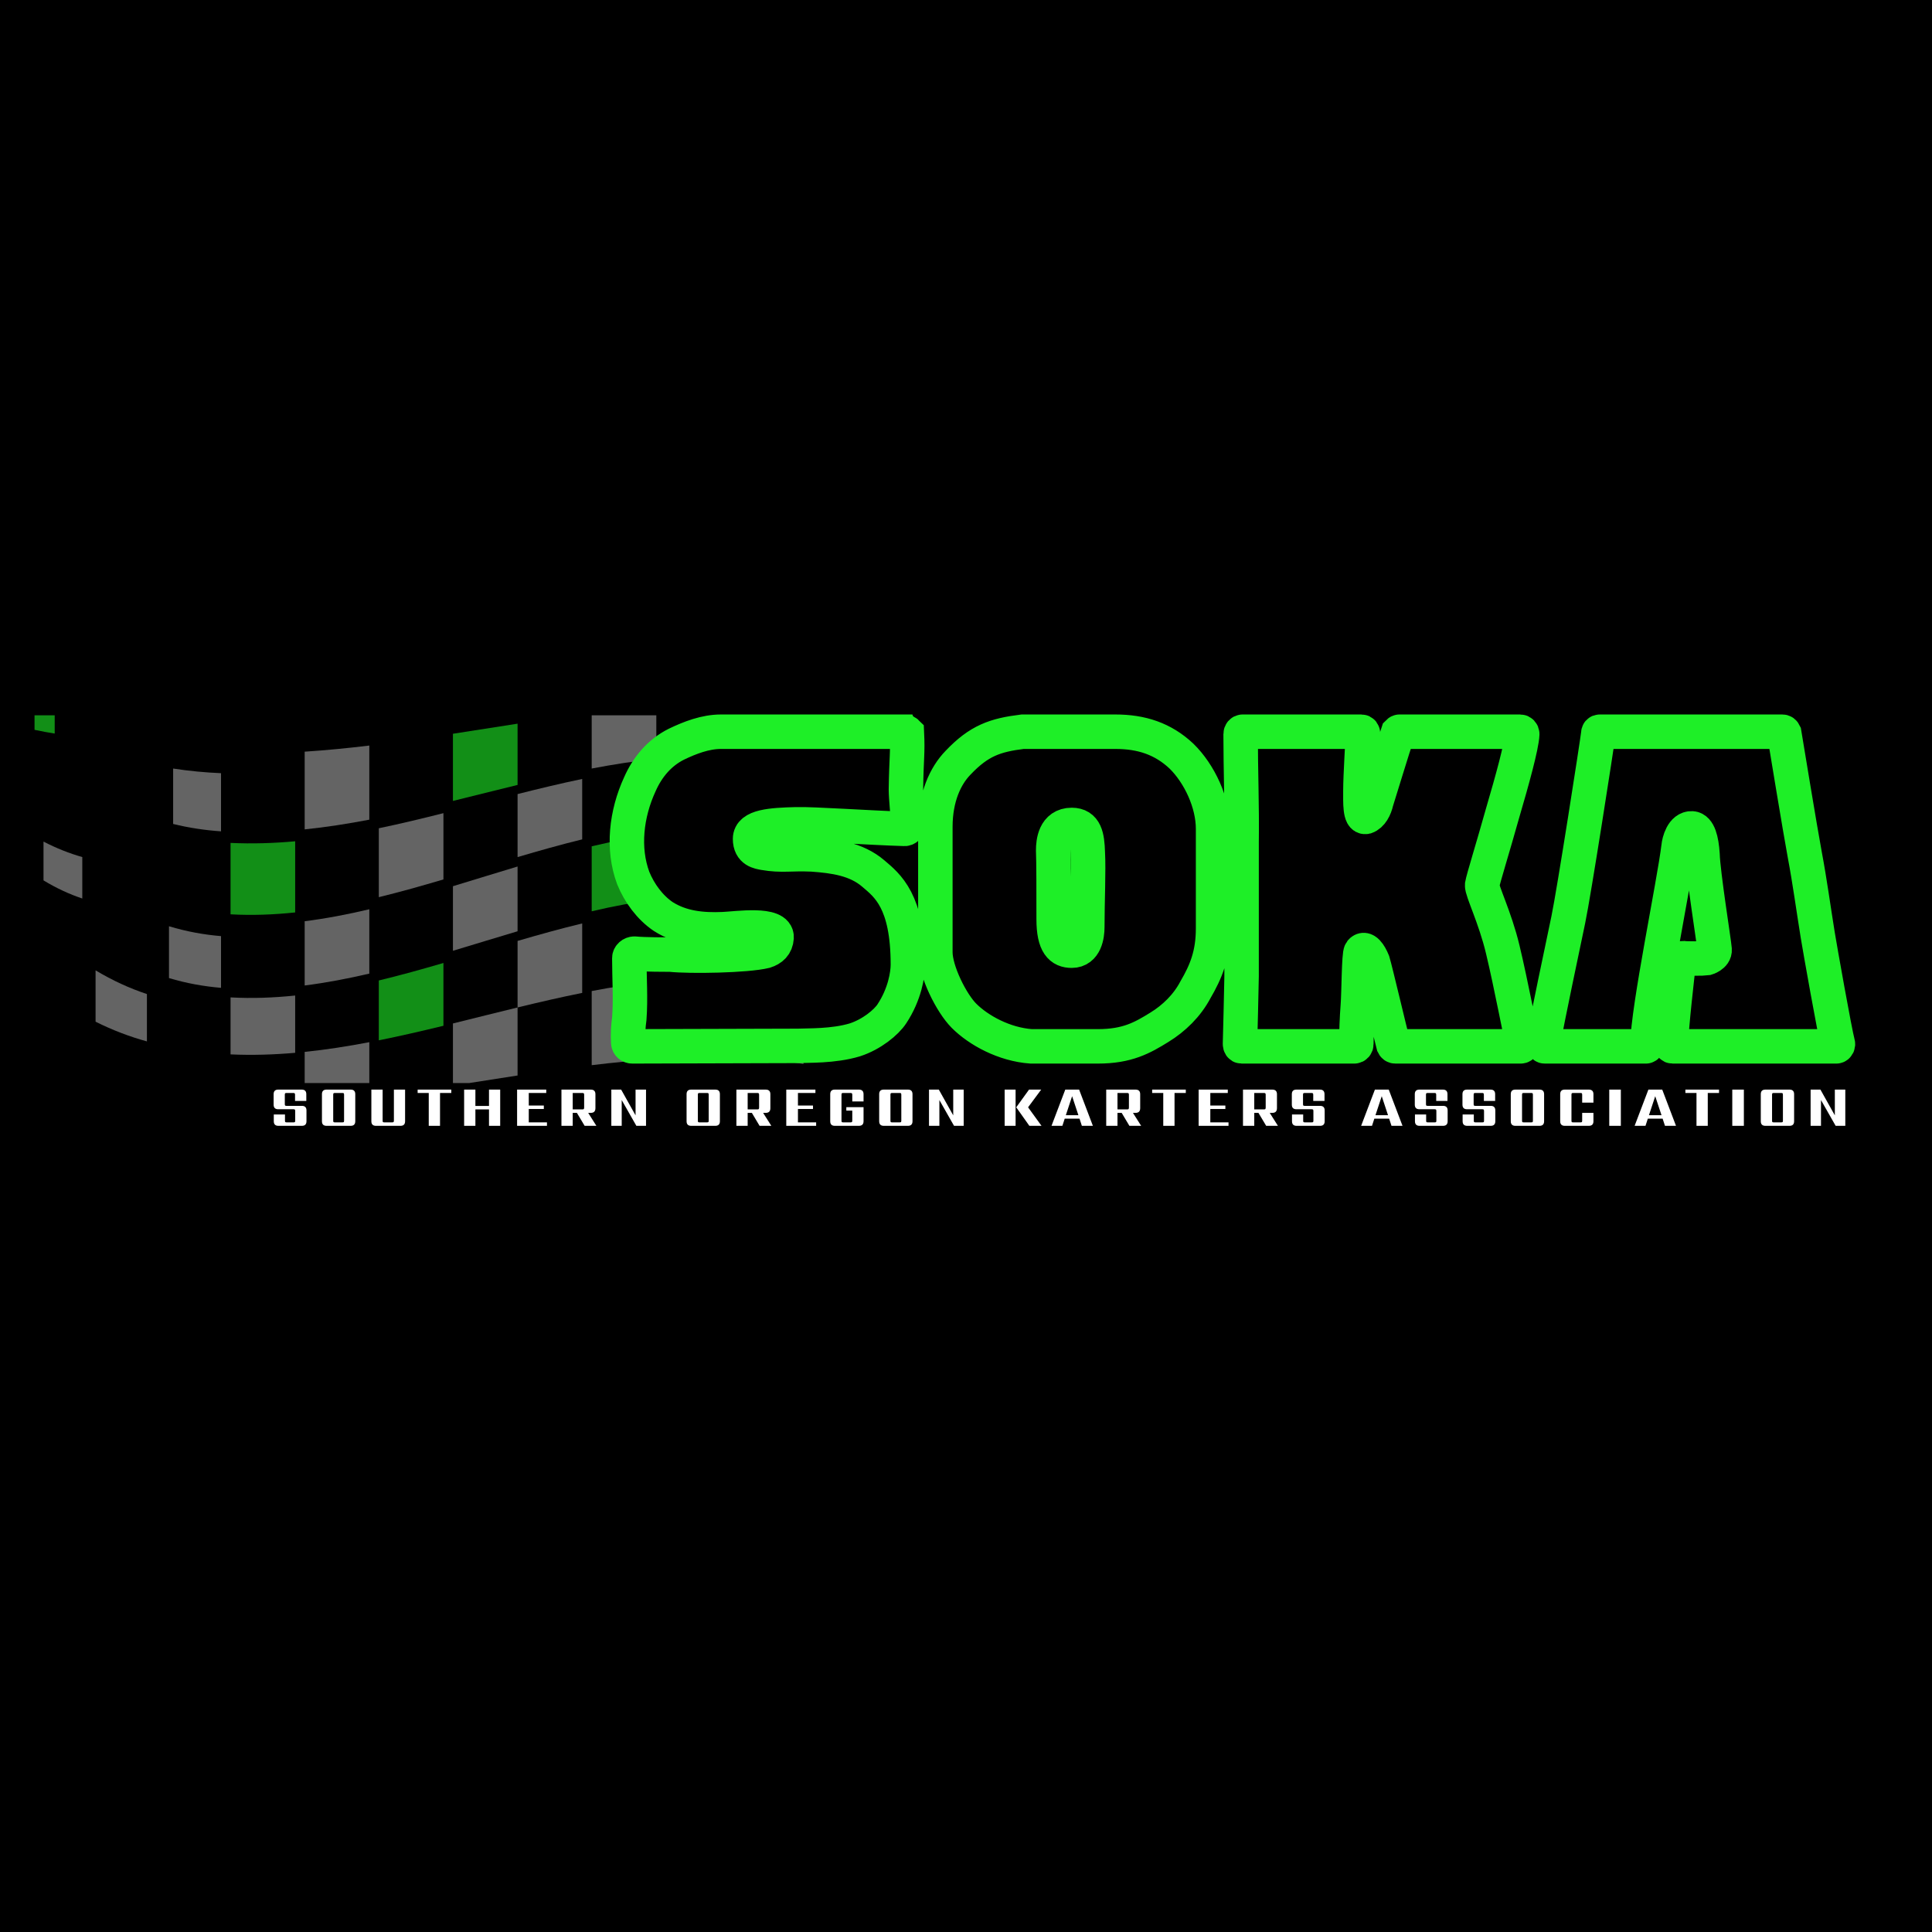<svg xmlns="http://www.w3.org/2000/svg" xmlns:xlink="http://www.w3.org/1999/xlink" width="500px" zoomAndPan="magnify" viewBox="0 0 375 375" height="500px" preserveAspectRatio="none" version="1.0"><defs><filter x="0%" y="0%" width="100%" height="100%" id="id1"><feColorMatrix values="0 0 0 0 1 0 0 0 0 1 0 0 0 0 1 0 0 0 1 0" color-interpolation-filters="sRGB"/></filter><g/><mask id="id2"><g filter="url(#id1)"><rect x="-37.5" width="450" fill="#000000" y="-37.5" height="450" fill-opacity="0.6"/></g></mask><clipPath id="id3"><path d="M 4.703 6.844 L 9 6.844 L 9 11 L 4.703 11 Z M 4.703 6.844 " clip-rule="nonzero"/></clipPath><clipPath id="id4"><path d="M 141 6.844 L 153.953 6.844 L 153.953 17 L 141 17 Z M 141 6.844 " clip-rule="nonzero"/></clipPath><clipPath id="id5"><path d="M 141 29 L 153.953 29 L 153.953 45 L 141 45 Z M 141 29 " clip-rule="nonzero"/></clipPath><clipPath id="id6"><path d="M 112 6.844 L 126 6.844 L 126 18 L 112 18 Z M 112 6.844 " clip-rule="nonzero"/></clipPath><clipPath id="id7"><path d="M 57 70 L 70 70 L 70 78.223 L 57 78.223 Z M 57 70 " clip-rule="nonzero"/></clipPath><clipPath id="id8"><path d="M 85 63 L 99 63 L 99 78.223 L 85 78.223 Z M 85 63 " clip-rule="nonzero"/></clipPath><clipPath id="id9"><path d="M 141 58 L 153.953 58 L 153.953 75 L 141 75 Z M 141 58 " clip-rule="nonzero"/></clipPath><clipPath id="id10"><rect x="0" width="155" y="0" height="83"/></clipPath></defs><rect x="-37.5" width="450" fill="#ffffff" y="-37.5" height="450" fill-opacity="1"/><rect x="-37.5" width="450" fill="#000000" y="-37.5" height="450" fill-opacity="1"/><rect x="-37.5" width="450" fill="#ffffff" y="-37.5" height="450" fill-opacity="1"/><rect x="-37.5" width="450" fill="#000000" y="-37.5" height="450" fill-opacity="1"/><g mask="url(#id2)"><g transform="matrix(1, 0, 0, 1, 2, 132)"><g clip-path="url(#id10)"><path fill="#a6a6a6" d="M 57.137 13.898 C 57.141 19.117 57.141 24.148 57.137 28.984 C 61.32 28.555 65.5 27.898 69.684 27.098 C 69.684 22.441 69.684 17.645 69.684 12.711 C 65.5 13.215 61.32 13.625 57.137 13.898 " fill-opacity="1" fill-rule="nonzero"/><path fill="#a6a6a6" d="M 57.137 46.812 C 57.141 51.16 57.141 55.316 57.137 59.281 C 61.32 58.754 65.5 57.949 69.684 56.977 C 69.684 52.953 69.684 48.789 69.684 44.488 C 65.5 45.473 61.32 46.281 57.137 46.812 " fill-opacity="1" fill-rule="nonzero"/><path fill="#a6a6a6" d="M 13.973 42.402 C 13.973 39.801 13.973 37.117 13.973 34.355 C 11.461 33.637 8.953 32.652 6.445 31.352 C 6.445 33.863 6.445 36.371 6.445 38.883 C 8.953 40.406 11.461 41.559 13.973 42.402 " fill-opacity="1" fill-rule="nonzero"/><g clip-path="url(#id3)"><path fill="#1eef27" d="M 8.617 10.383 C 8.617 7.371 8.617 4.281 8.617 1.105 C 6.07 1.105 3.531 1.105 0.984 1.105 C 0.984 3.648 0.984 6.195 0.984 8.738 C 3.527 9.449 6.07 9.988 8.617 10.383 " fill-opacity="1" fill-rule="nonzero"/></g><path fill="#1eef27" d="M 42.75 31.609 C 42.75 36.434 42.75 41.055 42.75 45.469 C 46.93 45.703 51.113 45.543 55.293 45.102 C 55.293 40.691 55.293 36.09 55.293 31.293 C 51.113 31.672 46.93 31.805 42.75 31.609 " fill-opacity="1" fill-rule="nonzero"/><path fill="#a6a6a6" d="M 42.75 61.594 C 42.75 65.484 42.75 69.172 42.75 72.656 C 46.93 72.844 51.113 72.715 55.293 72.352 C 55.293 68.84 55.293 65.133 55.293 61.23 C 51.113 61.668 46.93 61.824 42.75 61.594 " fill-opacity="1" fill-rule="nonzero"/><path fill="#a6a6a6" d="M 40.902 29.363 C 40.902 25.75 40.902 21.984 40.902 18.074 C 37.805 17.941 34.703 17.652 31.605 17.172 C 31.605 20.867 31.605 24.453 31.605 27.93 C 34.703 28.695 37.805 29.148 40.902 29.363 " fill-opacity="1" fill-rule="nonzero"/><path fill="#a6a6a6" d="M 40.902 59.738 C 40.902 56.555 40.902 53.207 40.902 49.699 C 37.535 49.418 34.168 48.805 30.801 47.785 C 30.801 51.258 30.801 54.609 30.801 57.844 C 34.168 58.852 37.535 59.457 40.902 59.738 " fill-opacity="1" fill-rule="nonzero"/><path fill="#a6a6a6" d="M 26.516 70.137 C 26.516 67.18 26.516 64.117 26.516 60.945 C 23.195 59.844 19.871 58.336 16.551 56.344 C 16.551 59.668 16.551 62.988 16.551 66.312 C 19.871 67.969 23.191 69.223 26.516 70.137 " fill-opacity="1" fill-rule="nonzero"/><path fill="#1eef27" d="M 85.914 10.422 C 85.914 14.805 85.914 19.152 85.914 23.461 C 90.098 22.434 94.277 21.371 98.461 20.355 C 98.457 16.344 98.457 12.379 98.461 8.465 C 94.277 9.105 90.098 9.773 85.914 10.422 " fill-opacity="1" fill-rule="nonzero"/><path fill="#a6a6a6" d="M 85.914 40.012 C 85.914 44.227 85.914 48.406 85.914 52.547 C 90.098 51.293 94.277 50 98.461 48.758 C 98.457 44.52 98.457 40.328 98.461 36.188 C 94.277 37.438 90.098 38.746 85.914 40.012 " fill-opacity="1" fill-rule="nonzero"/><path fill="#a6a6a6" d="M 71.527 28.766 C 71.527 33.355 71.527 37.812 71.527 42.141 C 75.711 41.117 79.891 39.938 84.07 38.699 C 84.07 34.461 84.07 30.168 84.07 25.832 C 79.891 26.887 75.707 27.895 71.527 28.766 " fill-opacity="1" fill-rule="nonzero"/><path fill="#1eef27" d="M 71.527 58.309 C 71.527 62.309 71.527 66.18 71.527 69.926 C 75.711 69.086 79.891 68.117 84.07 67.102 C 84.07 63.09 84.07 59.027 84.07 54.914 C 79.891 56.137 75.707 57.301 71.527 58.309 " fill-opacity="1" fill-rule="nonzero"/><g clip-path="url(#id4)"><path fill="#a6a6a6" d="M 141.625 5.035 C 141.625 8.125 141.625 11.418 141.625 14.91 C 145.809 15.195 149.988 15.809 154.172 16.84 C 154.172 13.16 154.172 9.633 154.172 6.25 C 149.988 5.602 145.809 5.215 141.625 5.035 " fill-opacity="1" fill-rule="nonzero"/></g><g clip-path="url(#id5)"><path fill="#a6a6a6" d="M 141.625 29.477 C 141.625 33.488 141.625 37.703 141.625 42.117 C 145.809 42.465 149.988 43.215 154.172 44.469 C 154.172 40.117 154.172 35.914 154.172 31.855 C 149.988 30.586 145.809 29.828 141.625 29.477 " fill-opacity="1" fill-rule="nonzero"/></g><path fill="#a6a6a6" d="M 111.004 30.922 C 111.004 26.887 111.004 22.977 111.004 19.195 C 106.824 20.066 102.641 21.074 98.461 22.129 C 98.457 26.16 98.457 30.234 98.461 34.363 C 102.641 33.125 106.824 31.945 111.004 30.922 " fill-opacity="1" fill-rule="nonzero"/><path fill="#a6a6a6" d="M 127.238 16.672 C 127.238 20.242 127.238 24.004 127.238 27.965 C 131.418 27.52 135.602 27.363 139.781 27.594 C 139.781 23.641 139.781 19.895 139.781 16.355 C 135.602 16.156 131.418 16.293 127.238 16.672 " fill-opacity="1" fill-rule="nonzero"/><path fill="#a6a6a6" d="M 127.238 44.316 C 127.238 48.781 127.238 53.441 127.238 58.297 C 131.418 57.93 135.602 57.805 139.781 57.992 C 139.781 53.109 139.781 48.43 139.781 43.949 C 135.602 43.723 131.418 43.875 127.238 44.316 " fill-opacity="1" fill-rule="nonzero"/><g clip-path="url(#id6)"><path fill="#a6a6a6" d="M 125.391 15.285 C 125.391 11.758 125.391 8.418 125.391 5.27 C 121.211 5.543 117.031 5.957 112.848 6.461 C 112.848 9.895 112.848 13.465 112.848 17.172 C 117.031 16.375 121.211 15.719 125.391 15.285 " fill-opacity="1" fill-rule="nonzero"/></g><path fill="#1eef27" d="M 125.391 42.574 C 125.391 38.172 125.391 33.961 125.391 29.941 C 121.211 30.473 117.031 31.281 112.848 32.266 C 112.848 36.332 112.848 40.535 112.848 44.879 C 117.031 43.902 121.211 43.102 125.391 42.574 " fill-opacity="1" fill-rule="nonzero"/><path fill="#a6a6a6" d="M 111.004 60.723 C 111.004 56.098 111.004 51.605 111.004 47.238 C 106.824 48.246 102.641 49.41 98.461 50.633 C 98.457 54.887 98.457 59.191 98.461 63.547 C 102.641 62.531 106.824 61.562 111.004 60.723 " fill-opacity="1" fill-rule="nonzero"/><g clip-path="url(#id7)"><path fill="#a6a6a6" d="M 57.137 72.172 C 57.141 75.703 57.141 79.043 57.137 82.188 C 61.32 81.914 65.5 81.504 69.684 81 C 69.684 77.566 69.684 73.996 69.684 70.285 C 65.5 71.086 61.32 71.742 57.137 72.172 " fill-opacity="1" fill-rule="nonzero"/></g><g clip-path="url(#id8)"><path fill="#a6a6a6" d="M 85.914 66.652 C 85.914 70.707 85.914 74.727 85.914 78.711 C 90.098 78.062 94.277 77.395 98.461 76.754 C 98.457 72.301 98.457 67.898 98.461 63.547 C 94.277 64.559 90.098 65.621 85.914 66.652 " fill-opacity="1" fill-rule="nonzero"/></g><g clip-path="url(#id9)"><path fill="#a6a6a6" d="M 141.625 58.098 C 141.625 62.973 141.625 68.047 141.625 73.324 C 145.809 73.5 149.988 73.891 154.172 74.539 C 154.172 69.555 154.172 64.719 154.172 60.027 C 149.988 59 145.809 58.383 141.625 58.098 " fill-opacity="1" fill-rule="nonzero"/></g><path fill="#a6a6a6" d="M 125.391 73.559 C 125.391 68.34 125.391 63.312 125.391 58.473 C 121.211 58.906 117.031 59.562 112.848 60.359 C 112.848 65.02 112.848 69.816 112.848 74.75 C 117.031 74.246 121.211 73.832 125.391 73.559 " fill-opacity="1" fill-rule="nonzero"/></g></g></g><g fill="#000000" fill-opacity="1"><g transform="translate(119.416, 203.095)"><g><path d="M 56.312 -61.078 L 20.523 -61.078 C 17.508 -61.078 14.492 -59.914 11.867 -58.648 C 8.559 -56.996 6.227 -54.176 4.766 -50.867 C 2.141 -45.129 1.363 -38.418 3.5 -32.68 C 4.668 -29.762 6.711 -26.941 9.336 -25.191 C 12.84 -22.953 16.824 -22.562 21.008 -22.758 C 23.633 -22.855 31.512 -24.023 31.316 -21.105 C 31.219 -19.648 30.344 -18.867 29.082 -18.48 C 25.48 -17.605 14.59 -17.41 10.699 -17.797 C 9.922 -17.797 5.738 -17.797 3.695 -17.992 C 3.211 -17.992 2.723 -17.605 2.723 -17.117 C 2.723 -13.227 3.016 -9.336 2.723 -5.445 C 2.527 -3.891 2.43 -2.336 2.527 -0.777 C 2.527 -0.293 2.918 0 3.309 0 C 3.309 0 33.945 -0.098 35.402 -0.098 C 37.348 -0.195 42.309 0 46.492 -1.266 C 49.797 -2.336 52.617 -4.668 53.688 -6.32 C 56.215 -10.113 56.801 -14.004 56.801 -15.852 C 56.801 -28.207 52.812 -31.219 50.09 -33.555 C 46.781 -36.375 42.504 -36.957 38.223 -37.25 C 33.945 -37.445 32.387 -36.957 28.887 -37.543 C 27.914 -37.738 26.164 -37.93 26.164 -40.266 C 26.164 -42.695 30.246 -42.988 35.109 -43.086 C 38.418 -43.184 49.504 -42.406 56.023 -42.211 C 56.508 -42.113 56.898 -42.602 56.898 -43.086 C 56.801 -44.641 56.41 -48.34 56.41 -49.895 C 56.508 -56.215 56.801 -56.801 56.605 -60.887 C 56.508 -60.98 56.41 -60.98 56.312 -61.078 Z M 56.312 -61.078 "/></g></g></g><g fill="#000000" fill-opacity="1"><g transform="translate(179.031, 203.095)"><g><path d="M 56.41 -42.211 C 56.41 -47.27 53.785 -52.91 50.285 -56.312 C 46.684 -59.719 42.504 -61.078 37.445 -61.078 C 32.387 -61.078 19.648 -61.078 19.453 -61.078 C 14.102 -60.398 10.992 -59.328 6.906 -55.051 C 4.473 -52.52 2.527 -48.34 2.527 -42.602 C 2.527 -36.863 2.527 -21.98 2.527 -18.285 C 2.527 -14.59 5.641 -8.363 8.074 -5.934 C 10.895 -3.113 15.852 -0.391 21.105 0 C 21.59 0 32.582 0 34.043 0 C 39.781 0 42.695 -1.652 46.004 -3.695 C 48.824 -5.445 51.352 -7.879 53.008 -10.992 C 55.051 -14.492 56.41 -17.797 56.41 -22.855 C 56.41 -27.914 56.41 -37.25 56.41 -42.211 Z M 25.48 -24.703 C 25.48 -29.762 25.48 -36.082 25.387 -38.027 C 25.387 -39.586 25.676 -42.988 28.984 -42.988 C 31.609 -42.988 32 -40.754 32.098 -37.641 C 32.289 -34.137 32 -28.012 32 -23.148 C 32 -21.59 31.609 -18.578 28.984 -18.578 C 26.941 -18.578 25.48 -19.742 25.48 -24.703 Z M 25.48 -24.703 "/></g></g></g><g fill="#000000" fill-opacity="1"><g transform="translate(238.16, 203.095)"><g><path d="M 53.492 -18.867 C 52.035 -24.996 49.406 -30.246 49.504 -31.316 C 49.699 -32.484 51.645 -38.711 53.492 -45.324 C 55.34 -51.645 57.188 -58.258 57.285 -60.594 C 57.285 -60.887 57.09 -61.078 56.898 -61.078 L 33.457 -61.078 C 33.359 -61.078 33.262 -60.98 33.164 -60.887 C 32.191 -58.062 29.371 -48.727 28.984 -47.559 C 28.691 -46.199 28.012 -44.934 26.941 -44.547 C 25.773 -44.254 25.871 -47.367 25.871 -49.602 C 25.871 -52.52 26.359 -59.816 26.359 -60.594 C 26.453 -60.887 26.262 -61.078 26.066 -61.078 L 3.016 -61.078 C 2.82 -61.078 2.625 -60.887 2.625 -60.594 C 2.625 -53.59 2.918 -46.586 2.82 -39.684 L 2.82 -13.617 C 2.82 -12.352 2.527 -0.484 2.527 -0.484 C 2.527 -0.195 2.625 0 2.82 0 L 24.703 0 C 24.898 0 25.094 -0.195 25.094 -0.484 C 25.094 -2.918 25.191 -5.445 25.387 -7.879 C 25.578 -10.211 25.578 -17.895 25.969 -18.383 C 26.746 -19.355 27.719 -17.895 28.301 -16.438 C 28.789 -14.879 31.707 -2.527 32.289 -0.293 C 32.387 -0.098 32.484 0 32.68 0 L 56.996 0 C 57.285 0 57.383 -0.293 57.383 -0.68 C 57.09 -1.652 55.148 -12.059 53.492 -18.867 Z M 53.492 -18.867 "/></g></g></g><g fill="#000000" fill-opacity="1"><g transform="translate(297.678, 203.095)"><g><path d="M 58.746 0 C 58.941 0 59.133 -0.293 59.035 -0.582 C 58.453 -2.625 55.535 -19.062 55.148 -21.59 C 54.27 -26.844 53.59 -32 52.617 -37.152 C 51.645 -42.406 49.117 -57.969 48.629 -60.789 C 48.531 -60.98 48.434 -61.078 48.242 -61.078 L 12.84 -61.078 C 12.645 -61.078 12.547 -60.98 12.547 -60.691 C 12.352 -58.941 7.781 -29.664 6.711 -24.605 C 5.641 -19.551 2.527 -4.57 2.141 -2.238 C 2.043 -1.652 1.945 -1.07 1.848 -0.582 C 1.75 -0.293 1.945 0 2.141 0 L 21.785 0 C 21.883 0 22.078 -0.195 22.078 -0.391 C 22.176 -7.391 27.234 -31.512 28.109 -38.711 C 28.207 -39.781 28.887 -42.406 30.734 -42.309 C 32 -42.211 32.582 -40.07 32.777 -37.25 C 32.875 -33.555 35.012 -20.133 35.109 -18.77 C 35.207 -17.605 33.555 -17.117 33.555 -17.117 C 32.973 -17.02 29.469 -17.02 28.984 -17.117 C 28.789 -17.117 28.207 -17.02 28.207 -16.824 C 27.816 -13.129 26.746 -4.086 26.648 -0.391 C 26.648 -0.195 26.746 0 26.941 0 Z M 58.746 0 "/></g></g></g><path stroke-linecap="butt" transform="matrix(1.52, 0, 0, 1.52, 77.689, 127.099)" fill="none" stroke-linejoin="miter" d="M 64.509 9.819 L 40.952 9.819 C 38.968 9.819 36.984 10.585 35.265 11.413 C 33.078 12.505 31.546 14.366 30.592 16.538 C 28.86 20.303 28.344 24.723 29.75 28.504 C 30.531 30.426 31.875 32.269 33.592 33.425 C 35.905 34.893 38.529 35.157 41.279 35.034 C 42.998 34.954 48.184 34.191 48.058 36.111 C 47.997 37.08 47.418 37.581 46.591 37.846 C 44.216 38.424 37.046 38.55 34.499 38.283 C 33.982 38.283 31.235 38.283 29.891 38.159 C 29.562 38.159 29.251 38.424 29.251 38.737 C 29.251 41.297 29.436 43.859 29.251 46.422 C 29.11 47.437 29.048 48.47 29.11 49.485 C 29.11 49.812 29.374 49.999 29.624 49.999 C 29.624 49.999 49.793 49.938 50.747 49.938 C 52.026 49.876 55.293 49.999 58.043 49.172 C 60.215 48.47 62.073 46.923 62.777 45.844 C 64.432 43.345 64.823 40.783 64.823 39.565 C 64.823 31.441 62.199 29.457 60.402 27.925 C 58.231 26.067 55.416 25.692 52.605 25.489 C 49.793 25.363 48.763 25.692 46.465 25.301 C 45.825 25.175 44.669 25.052 44.669 23.505 C 44.669 21.911 47.357 21.724 50.559 21.644 C 52.731 21.582 60.027 22.099 64.306 22.222 C 64.635 22.287 64.884 21.973 64.884 21.644 C 64.823 20.629 64.573 18.193 64.573 17.177 C 64.635 13.022 64.823 12.631 64.697 9.943 C 64.635 9.881 64.573 9.881 64.509 9.819 Z M 103.795 22.222 C 103.795 18.894 102.06 15.193 99.765 12.942 C 97.39 10.709 94.64 9.819 91.312 9.819 C 87.984 9.819 79.595 9.819 79.469 9.819 C 75.956 10.256 73.908 10.958 71.222 13.788 C 69.613 15.443 68.331 18.193 68.331 21.973 C 68.331 25.754 68.331 35.533 68.331 37.972 C 68.331 40.408 70.394 44.502 71.988 46.095 C 73.846 47.954 77.113 49.75 80.564 49.999 C 80.878 49.999 88.11 49.999 89.079 49.999 C 92.844 49.999 94.766 48.907 96.938 47.563 C 98.796 46.422 100.466 44.813 101.546 42.767 C 102.89 40.47 103.795 38.283 103.795 34.954 C 103.795 31.629 103.795 25.489 103.795 22.222 Z M 83.437 33.752 C 83.437 30.426 83.437 26.255 83.376 24.972 C 83.376 23.957 83.563 21.724 85.75 21.724 C 87.47 21.724 87.734 23.191 87.796 25.237 C 87.922 27.535 87.734 31.564 87.734 34.769 C 87.734 35.8 87.47 37.784 85.75 37.784 C 84.406 37.784 83.437 37.018 83.437 33.752 Z M 140.775 37.581 C 139.808 33.549 138.089 30.097 138.151 29.393 C 138.277 28.629 139.556 24.535 140.775 20.177 C 141.995 16.021 143.198 11.678 143.275 10.13 C 143.275 9.943 143.134 9.819 143.011 9.819 L 127.59 9.819 C 127.529 9.819 127.464 9.881 127.403 9.943 C 126.763 11.804 124.902 17.943 124.653 18.709 C 124.45 19.598 124.013 20.441 123.309 20.693 C 122.527 20.878 122.607 18.833 122.607 17.365 C 122.607 15.443 122.918 10.647 122.918 10.13 C 122.982 9.943 122.856 9.819 122.73 9.819 L 107.562 9.819 C 107.436 9.819 107.313 9.943 107.313 10.13 C 107.313 14.741 107.5 19.349 107.436 23.896 L 107.436 41.048 C 107.436 41.875 107.233 49.688 107.233 49.688 C 107.233 49.876 107.313 49.999 107.436 49.999 L 121.826 49.999 C 121.967 49.999 122.091 49.876 122.091 49.688 C 122.091 48.079 122.155 46.422 122.278 44.813 C 122.404 43.281 122.404 38.221 122.669 37.907 C 123.17 37.267 123.81 38.221 124.201 39.19 C 124.511 40.205 126.434 48.344 126.824 49.812 C 126.886 49.938 126.95 49.999 127.074 49.999 L 143.072 49.999 C 143.275 49.999 143.337 49.812 143.337 49.547 C 143.134 48.907 141.854 42.063 140.775 37.581 Z M 183.386 49.999 C 183.512 49.999 183.637 49.812 183.573 49.609 C 183.198 48.267 181.278 37.455 181.011 35.8 C 180.451 32.346 179.996 28.94 179.356 25.551 C 178.716 22.099 177.043 11.865 176.732 10.007 C 176.67 9.881 176.606 9.819 176.483 9.819 L 153.188 9.819 C 153.046 9.819 152.985 9.881 152.985 10.069 C 152.861 11.225 149.86 30.488 149.158 33.816 C 148.454 37.141 146.393 46.985 146.143 48.532 C 146.079 48.907 146.017 49.298 145.956 49.609 C 145.892 49.812 146.017 49.999 146.143 49.999 L 159.078 49.999 C 159.14 49.999 159.266 49.876 159.266 49.75 C 159.328 45.142 162.656 29.269 163.234 24.535 C 163.296 23.831 163.748 22.099 164.953 22.161 C 165.796 22.222 166.172 23.628 166.295 25.489 C 166.359 27.925 167.78 36.753 167.842 37.643 C 167.904 38.424 166.812 38.737 166.812 38.737 C 166.436 38.799 164.123 38.799 163.812 38.737 C 163.671 38.737 163.296 38.799 163.296 38.922 C 163.031 41.361 162.327 47.314 162.265 49.75 C 162.265 49.876 162.327 49.999 162.468 49.999 Z M 183.386 49.999 " stroke="#1eef27" stroke-width="4.4" stroke-opacity="1" stroke-miterlimit="4"/><g fill="#ffffff" fill-opacity="1"><g transform="translate(52.47, 218.522)"><g><path d="M 4.828 -1.016 L 4.828 -2.859 C 4.828 -3.004 4.805 -3.098 4.766 -3.141 C 4.723 -3.191 4.629 -3.219 4.484 -3.219 L 1.531 -3.219 C 0.938 -3.219 0.641 -3.516 0.641 -4.109 L 0.641 -6.141 C 0.641 -6.734 0.938 -7.031 1.531 -7.031 L 6.094 -7.031 C 6.688 -7.031 6.984 -6.734 6.984 -6.141 L 6.984 -4.828 L 4.797 -4.828 L 4.797 -6.016 C 4.797 -6.172 4.77 -6.27 4.719 -6.312 C 4.676 -6.352 4.586 -6.375 4.453 -6.375 L 3.172 -6.375 C 3.016 -6.375 2.914 -6.352 2.875 -6.312 C 2.832 -6.27 2.812 -6.172 2.812 -6.016 L 2.812 -4.234 C 2.812 -4.078 2.832 -3.977 2.875 -3.938 C 2.914 -3.895 3.016 -3.875 3.172 -3.875 L 6.125 -3.875 C 6.719 -3.875 7.016 -3.578 7.016 -2.984 L 7.016 -0.891 C 7.016 -0.297 6.719 0 6.125 0 L 1.562 0 C 0.969 0 0.672 -0.297 0.672 -0.891 L 0.672 -2.203 L 2.844 -2.203 L 2.844 -1.016 C 2.844 -0.867 2.863 -0.773 2.906 -0.734 C 2.957 -0.691 3.055 -0.672 3.203 -0.672 L 4.484 -0.672 C 4.629 -0.672 4.723 -0.691 4.766 -0.734 C 4.805 -0.773 4.828 -0.867 4.828 -1.016 Z M 4.828 -1.016 "/></g></g></g><g fill="#ffffff" fill-opacity="1"><g transform="translate(61.723, 218.522)"><g><path d="M 7.234 -6.141 L 7.234 -0.891 C 7.234 -0.297 6.938 0 6.344 0 L 1.656 0 C 1.062 0 0.766 -0.297 0.766 -0.891 L 0.766 -6.141 C 0.766 -6.734 1.062 -7.031 1.656 -7.031 L 6.344 -7.031 C 6.938 -7.031 7.234 -6.734 7.234 -6.141 Z M 5.062 -1.016 L 5.062 -6.016 C 5.062 -6.172 5.039 -6.27 5 -6.312 C 4.957 -6.352 4.863 -6.375 4.719 -6.375 L 3.297 -6.375 C 3.148 -6.375 3.055 -6.352 3.016 -6.312 C 2.973 -6.27 2.953 -6.172 2.953 -6.016 L 2.953 -1.016 C 2.953 -0.867 2.973 -0.773 3.016 -0.734 C 3.055 -0.691 3.148 -0.672 3.297 -0.672 L 4.719 -0.672 C 4.863 -0.672 4.957 -0.691 5 -0.734 C 5.039 -0.773 5.062 -0.867 5.062 -1.016 Z M 5.062 -1.016 "/></g></g></g><g fill="#ffffff" fill-opacity="1"><g transform="translate(71.315, 218.522)"><g><path d="M 2.953 -7.031 L 2.953 -1.016 C 2.953 -0.867 2.973 -0.773 3.016 -0.734 C 3.055 -0.691 3.148 -0.672 3.297 -0.672 L 4.781 -0.672 C 4.926 -0.672 5.02 -0.691 5.062 -0.734 C 5.113 -0.773 5.141 -0.867 5.141 -1.016 L 5.141 -7.031 L 7.312 -7.031 L 7.312 -0.891 C 7.312 -0.297 7.016 0 6.422 0 L 1.656 0 C 1.062 0 0.766 -0.297 0.766 -0.891 L 0.766 -7.031 Z M 2.953 -7.031 "/></g></g></g><g fill="#ffffff" fill-opacity="1"><g transform="translate(80.986, 218.522)"><g><path d="M 6.609 -7.031 L 6.609 -6.375 L 4.422 -6.375 L 4.422 0 L 2.234 0 L 2.234 -6.375 L 0.078 -6.375 L 0.078 -7.031 Z M 6.609 -7.031 "/></g></g></g><g fill="#ffffff" fill-opacity="1"><g transform="translate(89.243, 218.522)"><g><path d="M 5.672 -7.031 L 7.844 -7.031 L 7.844 0 L 5.672 0 L 5.672 -3.188 L 3.031 -3.188 L 3.031 0 L 0.844 0 L 0.844 -7.031 L 3.031 -7.031 L 3.031 -3.859 L 5.672 -3.859 Z M 5.672 -7.031 "/></g></g></g><g fill="#ffffff" fill-opacity="1"><g transform="translate(99.525, 218.522)"><g><path d="M 3.109 -0.672 L 6.641 -0.672 L 6.641 0 L 0.844 0 L 0.844 -7.031 L 6.5 -7.031 L 6.5 -6.375 L 3.109 -6.375 L 3.109 -3.938 L 6.031 -3.938 L 6.031 -3.266 L 3.109 -3.266 Z M 3.109 -0.672 "/></g></g></g><g fill="#ffffff" fill-opacity="1"><g transform="translate(108.133, 218.522)"><g><path d="M 3.031 -6.375 L 3.031 -3.188 L 4.891 -3.188 C 5.035 -3.188 5.129 -3.207 5.172 -3.25 C 5.223 -3.301 5.25 -3.398 5.25 -3.547 L 5.25 -6.016 C 5.25 -6.172 5.223 -6.27 5.172 -6.312 C 5.129 -6.352 5.035 -6.375 4.891 -6.375 Z M 3.031 -2.516 L 3.031 0 L 0.844 0 L 0.844 -7.031 L 6.531 -7.031 C 7.133 -7.031 7.438 -6.734 7.438 -6.141 L 7.438 -3.422 C 7.438 -2.816 7.133 -2.516 6.531 -2.516 L 6.031 -2.516 L 7.625 0 L 5.344 0 L 3.844 -2.516 Z M 3.031 -2.516 "/></g></g></g><g fill="#ffffff" fill-opacity="1"><g transform="translate(117.815, 218.522)"><g><path d="M 5.547 -7.031 L 7.578 -7.031 L 7.578 0 L 5.703 0 L 2.859 -5 L 2.859 0 L 0.844 0 L 0.844 -7.031 L 2.75 -7.031 L 5.547 -2.031 Z M 5.547 -7.031 "/></g></g></g><g fill="#ffffff" fill-opacity="1"><g transform="translate(127.814, 218.522)"><g/></g></g><g fill="#ffffff" fill-opacity="1"><g transform="translate(132.498, 218.522)"><g><path d="M 7.234 -6.141 L 7.234 -0.891 C 7.234 -0.297 6.938 0 6.344 0 L 1.656 0 C 1.062 0 0.766 -0.297 0.766 -0.891 L 0.766 -6.141 C 0.766 -6.734 1.062 -7.031 1.656 -7.031 L 6.344 -7.031 C 6.938 -7.031 7.234 -6.734 7.234 -6.141 Z M 5.062 -1.016 L 5.062 -6.016 C 5.062 -6.172 5.039 -6.27 5 -6.312 C 4.957 -6.352 4.863 -6.375 4.719 -6.375 L 3.297 -6.375 C 3.148 -6.375 3.055 -6.352 3.016 -6.312 C 2.973 -6.27 2.953 -6.172 2.953 -6.016 L 2.953 -1.016 C 2.953 -0.867 2.973 -0.773 3.016 -0.734 C 3.055 -0.691 3.148 -0.672 3.297 -0.672 L 4.719 -0.672 C 4.863 -0.672 4.957 -0.691 5 -0.734 C 5.039 -0.773 5.062 -0.867 5.062 -1.016 Z M 5.062 -1.016 "/></g></g></g><g fill="#ffffff" fill-opacity="1"><g transform="translate(142.09, 218.522)"><g><path d="M 3.031 -6.375 L 3.031 -3.188 L 4.891 -3.188 C 5.035 -3.188 5.129 -3.207 5.172 -3.25 C 5.223 -3.301 5.25 -3.398 5.25 -3.547 L 5.25 -6.016 C 5.25 -6.172 5.223 -6.27 5.172 -6.312 C 5.129 -6.352 5.035 -6.375 4.891 -6.375 Z M 3.031 -2.516 L 3.031 0 L 0.844 0 L 0.844 -7.031 L 6.531 -7.031 C 7.133 -7.031 7.438 -6.734 7.438 -6.141 L 7.438 -3.422 C 7.438 -2.816 7.133 -2.516 6.531 -2.516 L 6.031 -2.516 L 7.625 0 L 5.344 0 L 3.844 -2.516 Z M 3.031 -2.516 "/></g></g></g><g fill="#ffffff" fill-opacity="1"><g transform="translate(151.772, 218.522)"><g><path d="M 3.109 -0.672 L 6.641 -0.672 L 6.641 0 L 0.844 0 L 0.844 -7.031 L 6.5 -7.031 L 6.5 -6.375 L 3.109 -6.375 L 3.109 -3.938 L 6.031 -3.938 L 6.031 -3.266 L 3.109 -3.266 Z M 3.109 -0.672 "/></g></g></g><g fill="#ffffff" fill-opacity="1"><g transform="translate(160.38, 218.522)"><g><path d="M 7.234 -4.734 L 5.047 -4.734 L 5.047 -6.016 C 5.047 -6.172 5.02 -6.27 4.969 -6.312 C 4.926 -6.352 4.832 -6.375 4.688 -6.375 L 3.297 -6.375 C 3.148 -6.375 3.055 -6.352 3.016 -6.312 C 2.973 -6.27 2.953 -6.172 2.953 -6.016 L 2.953 -1.016 C 2.953 -0.867 2.973 -0.773 3.016 -0.734 C 3.055 -0.691 3.148 -0.672 3.297 -0.672 L 4.688 -0.672 C 4.832 -0.672 4.926 -0.691 4.969 -0.734 C 5.02 -0.773 5.047 -0.867 5.047 -1.016 L 5.047 -2.953 L 3.891 -2.953 L 3.891 -3.625 L 7.234 -3.625 L 7.234 -0.891 C 7.234 -0.297 6.93 0 6.328 0 L 1.656 0 C 1.062 0 0.766 -0.297 0.766 -0.891 L 0.766 -6.141 C 0.766 -6.734 1.062 -7.031 1.656 -7.031 L 6.328 -7.031 C 6.93 -7.031 7.234 -6.734 7.234 -6.141 Z M 7.234 -4.734 "/></g></g></g><g fill="#ffffff" fill-opacity="1"><g transform="translate(169.882, 218.522)"><g><path d="M 7.234 -6.141 L 7.234 -0.891 C 7.234 -0.297 6.938 0 6.344 0 L 1.656 0 C 1.062 0 0.766 -0.297 0.766 -0.891 L 0.766 -6.141 C 0.766 -6.734 1.062 -7.031 1.656 -7.031 L 6.344 -7.031 C 6.938 -7.031 7.234 -6.734 7.234 -6.141 Z M 5.062 -1.016 L 5.062 -6.016 C 5.062 -6.172 5.039 -6.27 5 -6.312 C 4.957 -6.352 4.863 -6.375 4.719 -6.375 L 3.297 -6.375 C 3.148 -6.375 3.055 -6.352 3.016 -6.312 C 2.973 -6.27 2.953 -6.172 2.953 -6.016 L 2.953 -1.016 C 2.953 -0.867 2.973 -0.773 3.016 -0.734 C 3.055 -0.691 3.148 -0.672 3.297 -0.672 L 4.719 -0.672 C 4.863 -0.672 4.957 -0.691 5 -0.734 C 5.039 -0.773 5.062 -0.867 5.062 -1.016 Z M 5.062 -1.016 "/></g></g></g><g fill="#ffffff" fill-opacity="1"><g transform="translate(179.474, 218.522)"><g><path d="M 5.547 -7.031 L 7.578 -7.031 L 7.578 0 L 5.703 0 L 2.859 -5 L 2.859 0 L 0.844 0 L 0.844 -7.031 L 2.75 -7.031 L 5.547 -2.031 Z M 5.547 -7.031 "/></g></g></g><g fill="#ffffff" fill-opacity="1"><g transform="translate(189.473, 218.522)"><g/></g></g><g fill="#ffffff" fill-opacity="1"><g transform="translate(194.157, 218.522)"><g><path d="M 5.578 -7.031 L 7.938 -7.031 L 5.391 -3.594 L 8 0 L 5.641 0 L 3.094 -3.594 Z M 0.844 -7.031 L 2.969 -7.031 L 2.969 0 L 0.844 0 Z M 0.844 -7.031 "/></g></g></g><g fill="#ffffff" fill-opacity="1"><g transform="translate(203.941, 218.522)"><g><path d="M 2.938 -2.062 L 5.375 -2.062 L 4.156 -5.75 Z M 6.047 0 L 5.594 -1.391 L 2.719 -1.391 L 2.266 0 L 0.156 0 L 2.828 -7.031 L 5.516 -7.031 L 8.188 0 Z M 6.047 0 "/></g></g></g><g fill="#ffffff" fill-opacity="1"><g transform="translate(213.872, 218.522)"><g><path d="M 3.031 -6.375 L 3.031 -3.188 L 4.891 -3.188 C 5.035 -3.188 5.129 -3.207 5.172 -3.25 C 5.223 -3.301 5.25 -3.398 5.25 -3.547 L 5.25 -6.016 C 5.25 -6.172 5.223 -6.27 5.172 -6.312 C 5.129 -6.352 5.035 -6.375 4.891 -6.375 Z M 3.031 -2.516 L 3.031 0 L 0.844 0 L 0.844 -7.031 L 6.531 -7.031 C 7.133 -7.031 7.438 -6.734 7.438 -6.141 L 7.438 -3.422 C 7.438 -2.816 7.133 -2.516 6.531 -2.516 L 6.031 -2.516 L 7.625 0 L 5.344 0 L 3.844 -2.516 Z M 3.031 -2.516 "/></g></g></g><g fill="#ffffff" fill-opacity="1"><g transform="translate(223.554, 218.522)"><g><path d="M 6.609 -7.031 L 6.609 -6.375 L 4.422 -6.375 L 4.422 0 L 2.234 0 L 2.234 -6.375 L 0.078 -6.375 L 0.078 -7.031 Z M 6.609 -7.031 "/></g></g></g><g fill="#ffffff" fill-opacity="1"><g transform="translate(231.812, 218.522)"><g><path d="M 3.109 -0.672 L 6.641 -0.672 L 6.641 0 L 0.844 0 L 0.844 -7.031 L 6.5 -7.031 L 6.5 -6.375 L 3.109 -6.375 L 3.109 -3.938 L 6.031 -3.938 L 6.031 -3.266 L 3.109 -3.266 Z M 3.109 -0.672 "/></g></g></g><g fill="#ffffff" fill-opacity="1"><g transform="translate(240.42, 218.522)"><g><path d="M 3.031 -6.375 L 3.031 -3.188 L 4.891 -3.188 C 5.035 -3.188 5.129 -3.207 5.172 -3.25 C 5.223 -3.301 5.25 -3.398 5.25 -3.547 L 5.25 -6.016 C 5.25 -6.172 5.223 -6.27 5.172 -6.312 C 5.129 -6.352 5.035 -6.375 4.891 -6.375 Z M 3.031 -2.516 L 3.031 0 L 0.844 0 L 0.844 -7.031 L 6.531 -7.031 C 7.133 -7.031 7.438 -6.734 7.438 -6.141 L 7.438 -3.422 C 7.438 -2.816 7.133 -2.516 6.531 -2.516 L 6.031 -2.516 L 7.625 0 L 5.344 0 L 3.844 -2.516 Z M 3.031 -2.516 "/></g></g></g><g fill="#ffffff" fill-opacity="1"><g transform="translate(250.102, 218.522)"><g><path d="M 4.828 -1.016 L 4.828 -2.859 C 4.828 -3.004 4.805 -3.098 4.766 -3.141 C 4.723 -3.191 4.629 -3.219 4.484 -3.219 L 1.531 -3.219 C 0.938 -3.219 0.641 -3.516 0.641 -4.109 L 0.641 -6.141 C 0.641 -6.734 0.938 -7.031 1.531 -7.031 L 6.094 -7.031 C 6.688 -7.031 6.984 -6.734 6.984 -6.141 L 6.984 -4.828 L 4.797 -4.828 L 4.797 -6.016 C 4.797 -6.172 4.77 -6.27 4.719 -6.312 C 4.676 -6.352 4.586 -6.375 4.453 -6.375 L 3.172 -6.375 C 3.016 -6.375 2.914 -6.352 2.875 -6.312 C 2.832 -6.27 2.812 -6.172 2.812 -6.016 L 2.812 -4.234 C 2.812 -4.078 2.832 -3.977 2.875 -3.938 C 2.914 -3.895 3.016 -3.875 3.172 -3.875 L 6.125 -3.875 C 6.719 -3.875 7.016 -3.578 7.016 -2.984 L 7.016 -0.891 C 7.016 -0.297 6.719 0 6.125 0 L 1.562 0 C 0.969 0 0.672 -0.297 0.672 -0.891 L 0.672 -2.203 L 2.844 -2.203 L 2.844 -1.016 C 2.844 -0.867 2.863 -0.773 2.906 -0.734 C 2.957 -0.691 3.055 -0.672 3.203 -0.672 L 4.484 -0.672 C 4.629 -0.672 4.723 -0.691 4.766 -0.734 C 4.805 -0.773 4.828 -0.867 4.828 -1.016 Z M 4.828 -1.016 "/></g></g></g><g fill="#ffffff" fill-opacity="1"><g transform="translate(259.355, 218.522)"><g/></g></g><g fill="#ffffff" fill-opacity="1"><g transform="translate(264.039, 218.522)"><g><path d="M 2.938 -2.062 L 5.375 -2.062 L 4.156 -5.75 Z M 6.047 0 L 5.594 -1.391 L 2.719 -1.391 L 2.266 0 L 0.156 0 L 2.828 -7.031 L 5.516 -7.031 L 8.188 0 Z M 6.047 0 "/></g></g></g><g fill="#ffffff" fill-opacity="1"><g transform="translate(273.97, 218.522)"><g><path d="M 4.828 -1.016 L 4.828 -2.859 C 4.828 -3.004 4.805 -3.098 4.766 -3.141 C 4.723 -3.191 4.629 -3.219 4.484 -3.219 L 1.531 -3.219 C 0.938 -3.219 0.641 -3.516 0.641 -4.109 L 0.641 -6.141 C 0.641 -6.734 0.938 -7.031 1.531 -7.031 L 6.094 -7.031 C 6.688 -7.031 6.984 -6.734 6.984 -6.141 L 6.984 -4.828 L 4.797 -4.828 L 4.797 -6.016 C 4.797 -6.172 4.77 -6.27 4.719 -6.312 C 4.676 -6.352 4.586 -6.375 4.453 -6.375 L 3.172 -6.375 C 3.016 -6.375 2.914 -6.352 2.875 -6.312 C 2.832 -6.27 2.812 -6.172 2.812 -6.016 L 2.812 -4.234 C 2.812 -4.078 2.832 -3.977 2.875 -3.938 C 2.914 -3.895 3.016 -3.875 3.172 -3.875 L 6.125 -3.875 C 6.719 -3.875 7.016 -3.578 7.016 -2.984 L 7.016 -0.891 C 7.016 -0.297 6.719 0 6.125 0 L 1.562 0 C 0.969 0 0.672 -0.297 0.672 -0.891 L 0.672 -2.203 L 2.844 -2.203 L 2.844 -1.016 C 2.844 -0.867 2.863 -0.773 2.906 -0.734 C 2.957 -0.691 3.055 -0.672 3.203 -0.672 L 4.484 -0.672 C 4.629 -0.672 4.723 -0.691 4.766 -0.734 C 4.805 -0.773 4.828 -0.867 4.828 -1.016 Z M 4.828 -1.016 "/></g></g></g><g fill="#ffffff" fill-opacity="1"><g transform="translate(283.222, 218.522)"><g><path d="M 4.828 -1.016 L 4.828 -2.859 C 4.828 -3.004 4.805 -3.098 4.766 -3.141 C 4.723 -3.191 4.629 -3.219 4.484 -3.219 L 1.531 -3.219 C 0.938 -3.219 0.641 -3.516 0.641 -4.109 L 0.641 -6.141 C 0.641 -6.734 0.938 -7.031 1.531 -7.031 L 6.094 -7.031 C 6.688 -7.031 6.984 -6.734 6.984 -6.141 L 6.984 -4.828 L 4.797 -4.828 L 4.797 -6.016 C 4.797 -6.172 4.77 -6.27 4.719 -6.312 C 4.676 -6.352 4.586 -6.375 4.453 -6.375 L 3.172 -6.375 C 3.016 -6.375 2.914 -6.352 2.875 -6.312 C 2.832 -6.27 2.812 -6.172 2.812 -6.016 L 2.812 -4.234 C 2.812 -4.078 2.832 -3.977 2.875 -3.938 C 2.914 -3.895 3.016 -3.875 3.172 -3.875 L 6.125 -3.875 C 6.719 -3.875 7.016 -3.578 7.016 -2.984 L 7.016 -0.891 C 7.016 -0.297 6.719 0 6.125 0 L 1.562 0 C 0.969 0 0.672 -0.297 0.672 -0.891 L 0.672 -2.203 L 2.844 -2.203 L 2.844 -1.016 C 2.844 -0.867 2.863 -0.773 2.906 -0.734 C 2.957 -0.691 3.055 -0.672 3.203 -0.672 L 4.484 -0.672 C 4.629 -0.672 4.723 -0.691 4.766 -0.734 C 4.805 -0.773 4.828 -0.867 4.828 -1.016 Z M 4.828 -1.016 "/></g></g></g><g fill="#ffffff" fill-opacity="1"><g transform="translate(292.475, 218.522)"><g><path d="M 7.234 -6.141 L 7.234 -0.891 C 7.234 -0.297 6.938 0 6.344 0 L 1.656 0 C 1.062 0 0.766 -0.297 0.766 -0.891 L 0.766 -6.141 C 0.766 -6.734 1.062 -7.031 1.656 -7.031 L 6.344 -7.031 C 6.938 -7.031 7.234 -6.734 7.234 -6.141 Z M 5.062 -1.016 L 5.062 -6.016 C 5.062 -6.172 5.039 -6.27 5 -6.312 C 4.957 -6.352 4.863 -6.375 4.719 -6.375 L 3.297 -6.375 C 3.148 -6.375 3.055 -6.352 3.016 -6.312 C 2.973 -6.27 2.953 -6.172 2.953 -6.016 L 2.953 -1.016 C 2.953 -0.867 2.973 -0.773 3.016 -0.734 C 3.055 -0.691 3.148 -0.672 3.297 -0.672 L 4.719 -0.672 C 4.863 -0.672 4.957 -0.691 5 -0.734 C 5.039 -0.773 5.062 -0.867 5.062 -1.016 Z M 5.062 -1.016 "/></g></g></g><g fill="#ffffff" fill-opacity="1"><g transform="translate(302.067, 218.522)"><g><path d="M 7.219 -4.5 L 5.031 -4.5 L 5.031 -6.016 C 5.031 -6.172 5.008 -6.27 4.969 -6.312 C 4.926 -6.352 4.832 -6.375 4.688 -6.375 L 3.297 -6.375 C 3.148 -6.375 3.055 -6.352 3.016 -6.312 C 2.973 -6.27 2.953 -6.172 2.953 -6.016 L 2.953 -1.016 C 2.953 -0.867 2.973 -0.773 3.016 -0.734 C 3.055 -0.691 3.148 -0.672 3.297 -0.672 L 4.688 -0.672 C 4.832 -0.672 4.926 -0.691 4.969 -0.734 C 5.008 -0.773 5.031 -0.867 5.031 -1.016 L 5.031 -2.516 L 7.219 -2.516 L 7.219 -0.891 C 7.219 -0.297 6.922 0 6.328 0 L 1.656 0 C 1.062 0 0.766 -0.297 0.766 -0.891 L 0.766 -6.141 C 0.766 -6.734 1.062 -7.031 1.656 -7.031 L 6.328 -7.031 C 6.922 -7.031 7.219 -6.734 7.219 -6.141 Z M 7.219 -4.5 "/></g></g></g><g fill="#ffffff" fill-opacity="1"><g transform="translate(311.433, 218.522)"><g><path d="M 0.922 -7.031 L 3.172 -7.031 L 3.172 0 L 0.922 0 Z M 0.922 -7.031 "/></g></g></g><g fill="#ffffff" fill-opacity="1"><g transform="translate(317.123, 218.522)"><g><path d="M 2.938 -2.062 L 5.375 -2.062 L 4.156 -5.75 Z M 6.047 0 L 5.594 -1.391 L 2.719 -1.391 L 2.266 0 L 0.156 0 L 2.828 -7.031 L 5.516 -7.031 L 8.188 0 Z M 6.047 0 "/></g></g></g><g fill="#ffffff" fill-opacity="1"><g transform="translate(327.054, 218.522)"><g><path d="M 6.609 -7.031 L 6.609 -6.375 L 4.422 -6.375 L 4.422 0 L 2.234 0 L 2.234 -6.375 L 0.078 -6.375 L 0.078 -7.031 Z M 6.609 -7.031 "/></g></g></g><g fill="#ffffff" fill-opacity="1"><g transform="translate(335.312, 218.522)"><g><path d="M 0.922 -7.031 L 3.172 -7.031 L 3.172 0 L 0.922 0 Z M 0.922 -7.031 "/></g></g></g><g fill="#ffffff" fill-opacity="1"><g transform="translate(341.002, 218.522)"><g><path d="M 7.234 -6.141 L 7.234 -0.891 C 7.234 -0.297 6.938 0 6.344 0 L 1.656 0 C 1.062 0 0.766 -0.297 0.766 -0.891 L 0.766 -6.141 C 0.766 -6.734 1.062 -7.031 1.656 -7.031 L 6.344 -7.031 C 6.938 -7.031 7.234 -6.734 7.234 -6.141 Z M 5.062 -1.016 L 5.062 -6.016 C 5.062 -6.172 5.039 -6.27 5 -6.312 C 4.957 -6.352 4.863 -6.375 4.719 -6.375 L 3.297 -6.375 C 3.148 -6.375 3.055 -6.352 3.016 -6.312 C 2.973 -6.27 2.953 -6.172 2.953 -6.016 L 2.953 -1.016 C 2.953 -0.867 2.973 -0.773 3.016 -0.734 C 3.055 -0.691 3.148 -0.672 3.297 -0.672 L 4.719 -0.672 C 4.863 -0.672 4.957 -0.691 5 -0.734 C 5.039 -0.773 5.062 -0.867 5.062 -1.016 Z M 5.062 -1.016 "/></g></g></g><g fill="#ffffff" fill-opacity="1"><g transform="translate(350.594, 218.522)"><g><path d="M 5.547 -7.031 L 7.578 -7.031 L 7.578 0 L 5.703 0 L 2.859 -5 L 2.859 0 L 0.844 0 L 0.844 -7.031 L 2.75 -7.031 L 5.547 -2.031 Z M 5.547 -7.031 "/></g></g></g></svg>